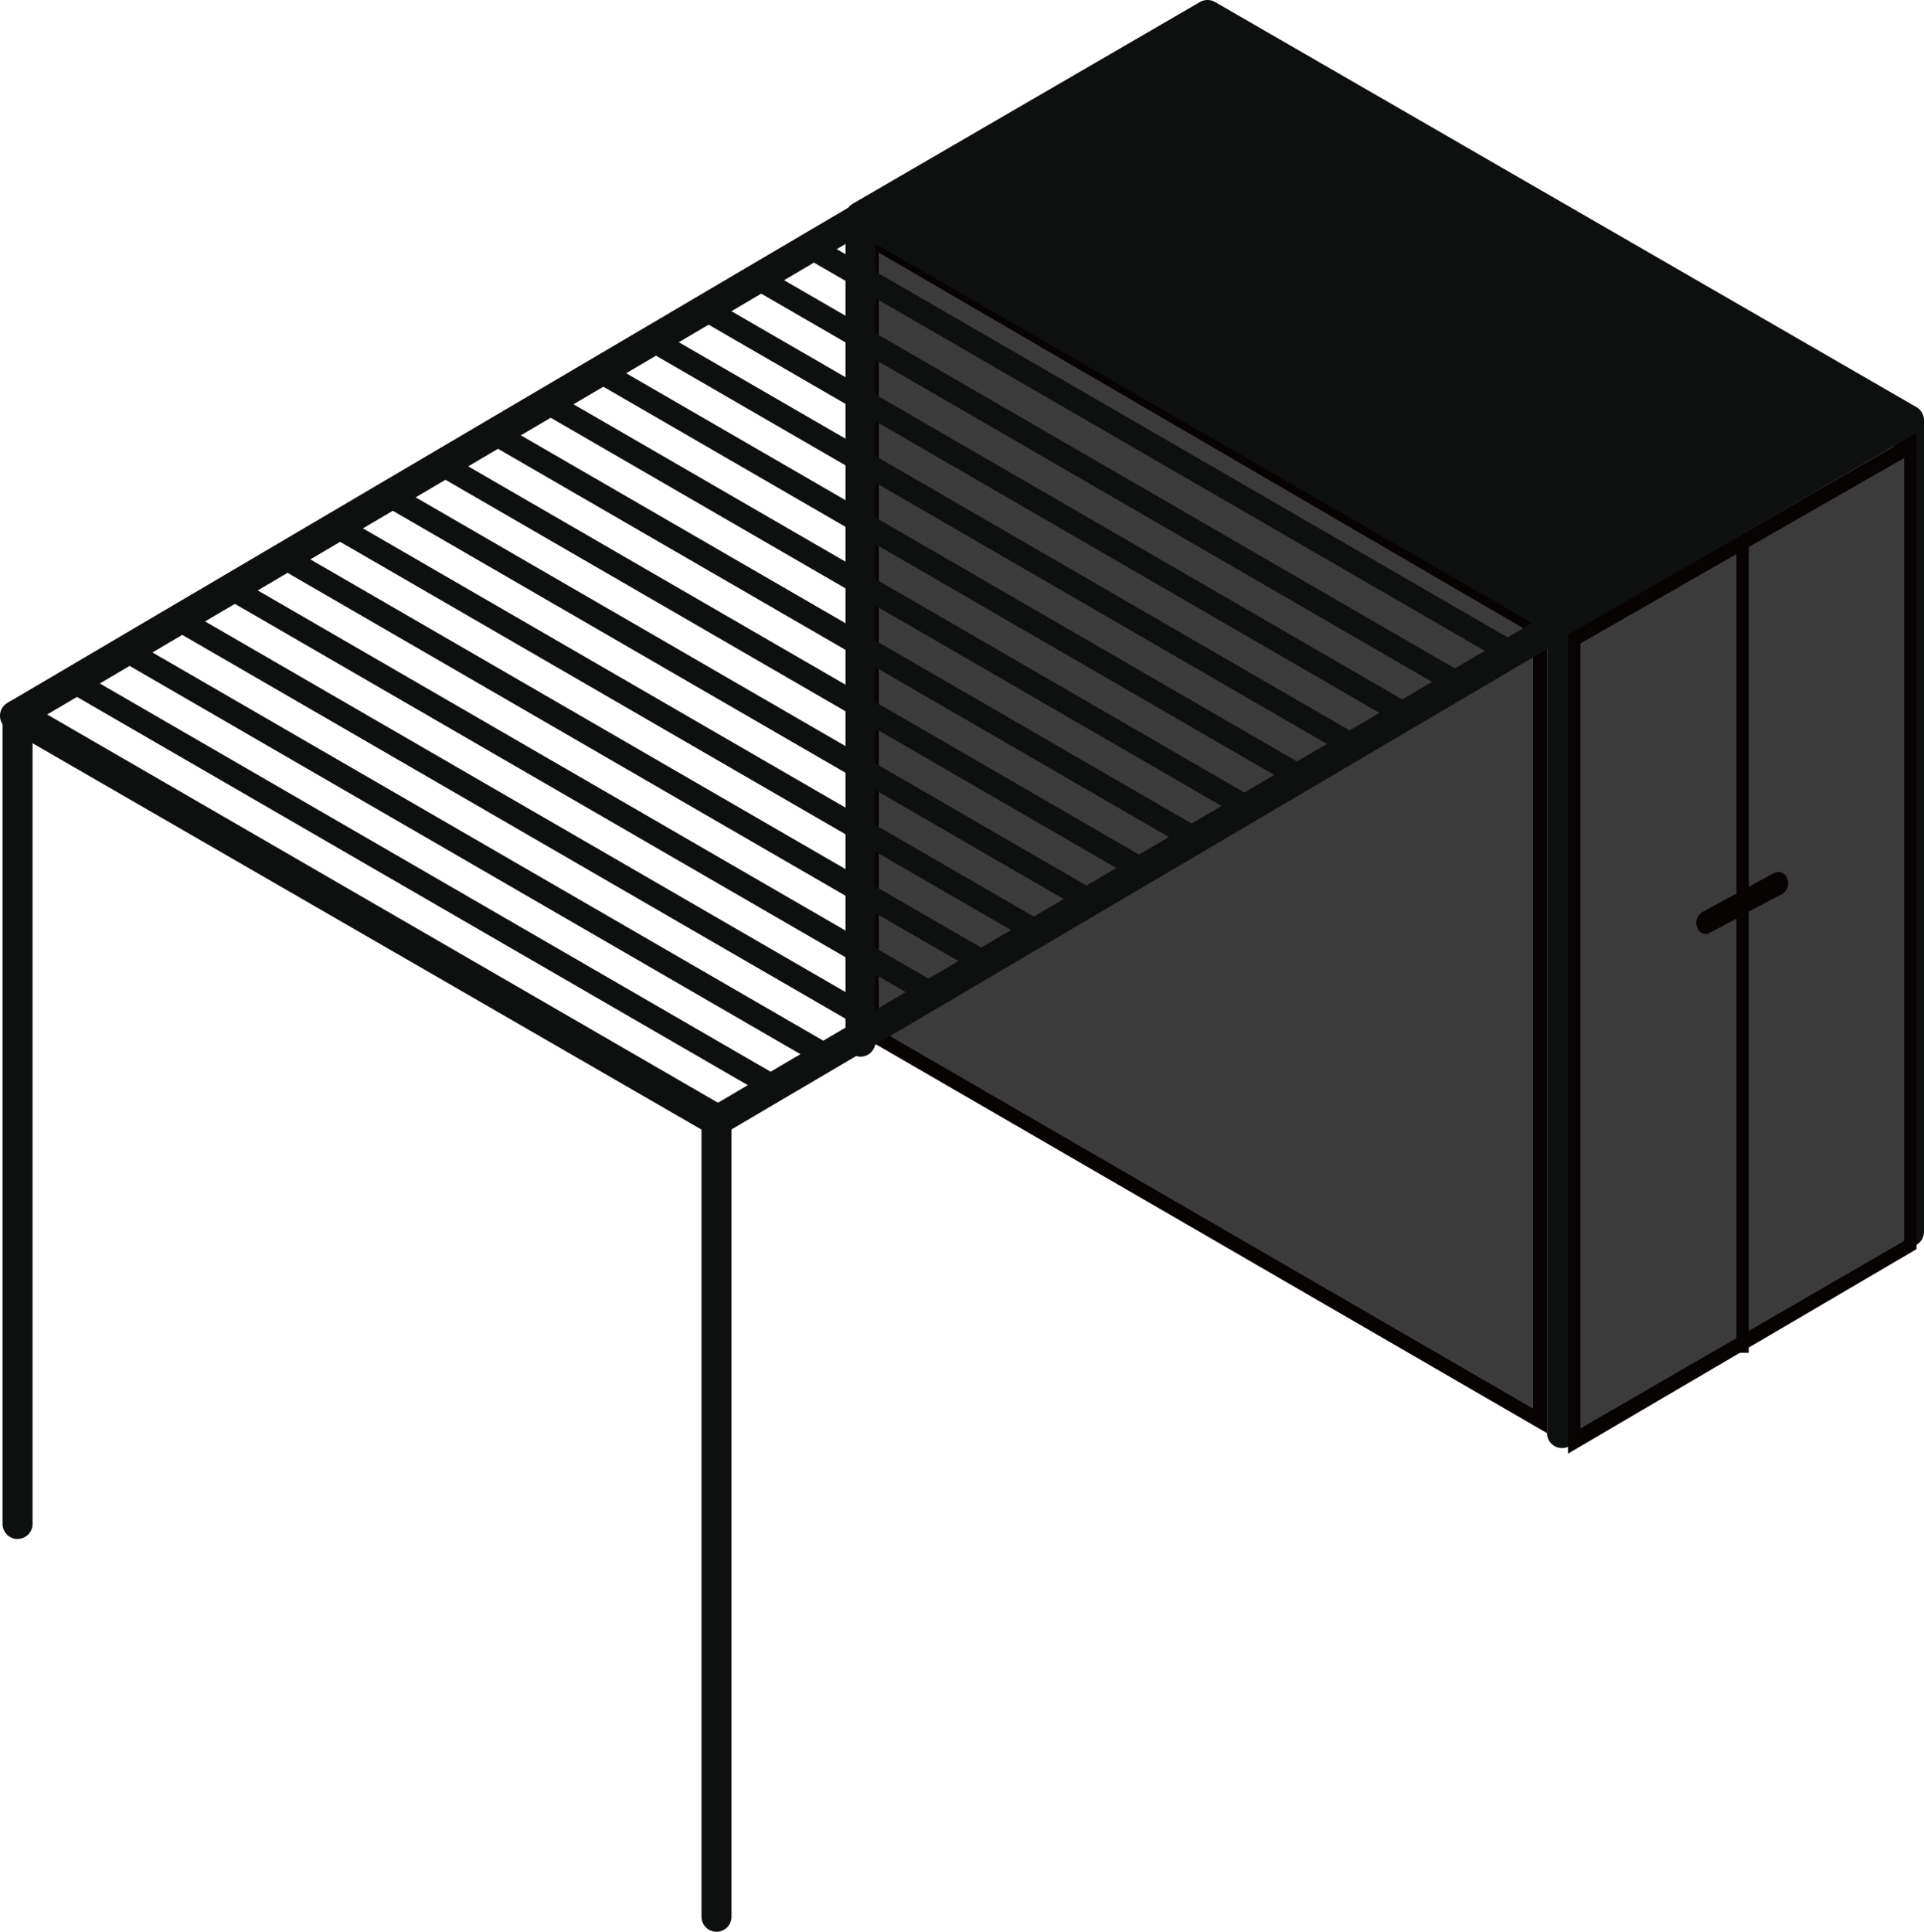 <svg xmlns="http://www.w3.org/2000/svg" xmlns:xlink="http://www.w3.org/1999/xlink" width="97.595" height="97.973" viewBox="0 0 97.595 97.973"><defs><clipPath id="a"><rect width="97.595" height="97.973" fill="none"/></clipPath></defs><g transform="translate(0 0)"><g transform="translate(0 0)" clip-path="url(#a)"><path d="M22.941,42.821a.761.761,0,0,1-.761-.761V.97A.761.761,0,0,1,23.7.97V42.061a.761.761,0,0,1-.761.761" transform="translate(38.499 0.369)" fill="#0e0f0f"/><path d="M50.059,24.207V64.33L16.166,44.7V4.455Z" transform="translate(28.061 7.733)" fill="#3c3b3c"/><path d="M50.29,64.734,16.115,44.941V4.364l.211.123L50.29,24.28ZM16.4,44.771,50.008,64.239V24.45L16.4,4.862Z" transform="translate(27.972 7.575)" fill="#070303"/><path d="M50.636,65.343l-.315-.183L16.037,45.3V4.229l.528.3L50.636,24.389ZM16.743,44.88,49.93,64.1V24.813L16.743,5.471Z" transform="translate(27.836 7.341)" fill="#070303"/><path d="M36.345,51.082a.758.758,0,0,1-.38-.1L.38,30.433a.757.757,0,0,1,0-1.313L43.269,3.863a.751.751,0,0,1,.758,0L79.613,24.406a.764.764,0,0,1,.38.659.756.756,0,0,1-.38.657L36.725,50.978a.758.758,0,0,1-.38.1M2.279,29.776,36.345,49.444,77.712,25.065,43.646,5.4Z" transform="translate(0 6.528)" fill="#0e0f0f"/><path d="M52.021,32.287a.757.757,0,0,1-.38-.1L16.057,11.637a.757.757,0,0,1,0-1.313L33.659.1a.769.769,0,0,1,.761,0L70,20.646a.759.759,0,0,1,0,1.316L52.4,32.183a.758.758,0,0,1-.38.1M17.956,10.981,52.021,30.648l16.084-9.343L34.039,1.638Z" transform="translate(27.211 0.001)" fill="#0e0f0f"/><path d="M.809,55.565A.761.761,0,0,1,.048,54.8V13.714a.761.761,0,0,1,1.521,0V54.8a.761.761,0,0,1-.761.761" transform="translate(0.083 22.489)" fill="#0e0f0f"/><path d="M13.768,62.459a.761.761,0,0,1-.761-.761V21.218a.761.761,0,0,1,1.521,0V61.7a.761.761,0,0,1-.761.761" transform="translate(22.577 35.514)" fill="#0e0f0f"/><path d="M29.445,53.879a.761.761,0,0,1-.761-.761V12.028a.761.761,0,0,1,1.521,0V53.119a.761.761,0,0,1-.761.761" transform="translate(49.788 19.563)" fill="#0e0f0f"/><path d="M16.438,46.623a.761.761,0,0,1-.761-.761V4.772a.761.761,0,0,1,1.521,0V45.863a.761.761,0,0,1-.761.761" transform="translate(27.211 6.968)" fill="#0e0f0f"/><path d="M35.879,50.148a.761.761,0,0,1-.761-.761V8.3a.761.761,0,0,1,1.521,0V49.388a.761.761,0,0,1-.761.761" transform="translate(60.956 13.086)" fill="#0e0f0f"/><path d="M14.9,5.4l.583-1.015,35.773,20.7L50.673,26.1Z" transform="translate(25.864 7.616)" fill="#0e0f0f"/><path d="M13.918,5.974,14.5,4.959l35.773,20.7-.583,1.015Z" transform="translate(24.158 8.608)" fill="#0e0f0f"/><path d="M12.935,6.545l.583-1.015,35.773,20.7-.583,1.015Z" transform="translate(22.453 9.599)" fill="#0e0f0f"/><path d="M11.953,7.116,12.536,6.1,48.308,26.8l-.583,1.015Z" transform="translate(20.747 10.591)" fill="#0e0f0f"/><path d="M10.97,7.687l.583-1.015,35.773,20.7-.583,1.015Z" transform="translate(19.041 11.582)" fill="#0e0f0f"/><path d="M9.987,8.259l.583-1.015,35.773,20.7L45.76,28.96Z" transform="translate(17.336 12.574)" fill="#0e0f0f"/><path d="M9,8.83l.583-1.015,35.773,20.7-.583,1.015Z" transform="translate(15.63 13.565)" fill="#0e0f0f"/><path d="M8.022,9.4,8.6,8.386l35.773,20.7L43.795,30.1Z" transform="translate(13.925 14.557)" fill="#0e0f0f"/><path d="M7.04,9.972l.583-1.015,35.773,20.7-.583,1.015Z" transform="translate(12.219 15.548)" fill="#0e0f0f"/><path d="M6.057,10.544,6.64,9.529l35.773,20.7-.583,1.015Z" transform="translate(10.513 16.54)" fill="#0e0f0f"/><path d="M5.074,11.115,5.657,10.1,41.43,30.8l-.583,1.015Z" transform="translate(8.808 17.531)" fill="#0e0f0f"/><path d="M4.092,11.686l.583-1.015,35.773,20.7-.583,1.015Z" transform="translate(7.102 18.523)" fill="#0e0f0f"/><path d="M3.109,12.257l.583-1.015,35.773,20.7-.583,1.015Z" transform="translate(5.396 19.514)" fill="#0e0f0f"/><path d="M2.126,12.828l.583-1.015,35.773,20.7L37.9,33.53Z" transform="translate(3.691 20.506)" fill="#0e0f0f"/><path d="M1.144,13.4l.583-1.015L37.5,33.086,36.916,34.1Z" transform="translate(1.985 21.497)" fill="#0e0f0f"/><path d="M.161,13.971l.583-1.015,35.773,20.7-.583,1.015Z" transform="translate(0.279 22.489)" fill="#0e0f0f"/><path d="M46.24,8.259V48.8L29.188,58.75V18.083Z" transform="translate(50.663 14.337)" fill="#3c3b3c"/><path d="M29.141,59.166V18.16l.063-.041L46.445,8.166V49.049Zm.252-40.837V58.654l16.8-9.772V8.672Z" transform="translate(50.582 14.175)" fill="#070303"/><path d="M29.073,59.788V18.273l.156-.107L46.754,8.028V49.417ZM29.7,18.7V58.514L46.125,49V9.295Z" transform="translate(50.464 13.935)" fill="#070303"/><rect width="0.252" height="40.76" transform="translate(88.269 27.631)" fill="#070303"/><rect width="0.626" height="41.2" transform="translate(88.08 27.41)" fill="#070303"/><path d="M35.408,16.215l-1.652.9c-.071.038-.1.12-.145.186-.071,0-.142-.03-.211.008l-1.652.9a.636.636,0,0,0-.252.774.5.5,0,0,0,.4.339h.109l1.8-.949c.052-.03.071-.1.109-.14l.1,0,1.8-.949a.64.64,0,0,0,.252-.777.47.47,0,0,0-.665-.285" transform="translate(54.593 28.053)" fill="#070303"/><path d="M16.166,10.35,33.114.364,68.162,20.33,51.553,30.3Z" transform="translate(28.06 0.632)" fill="#0e0f0f"/></g></g></svg>